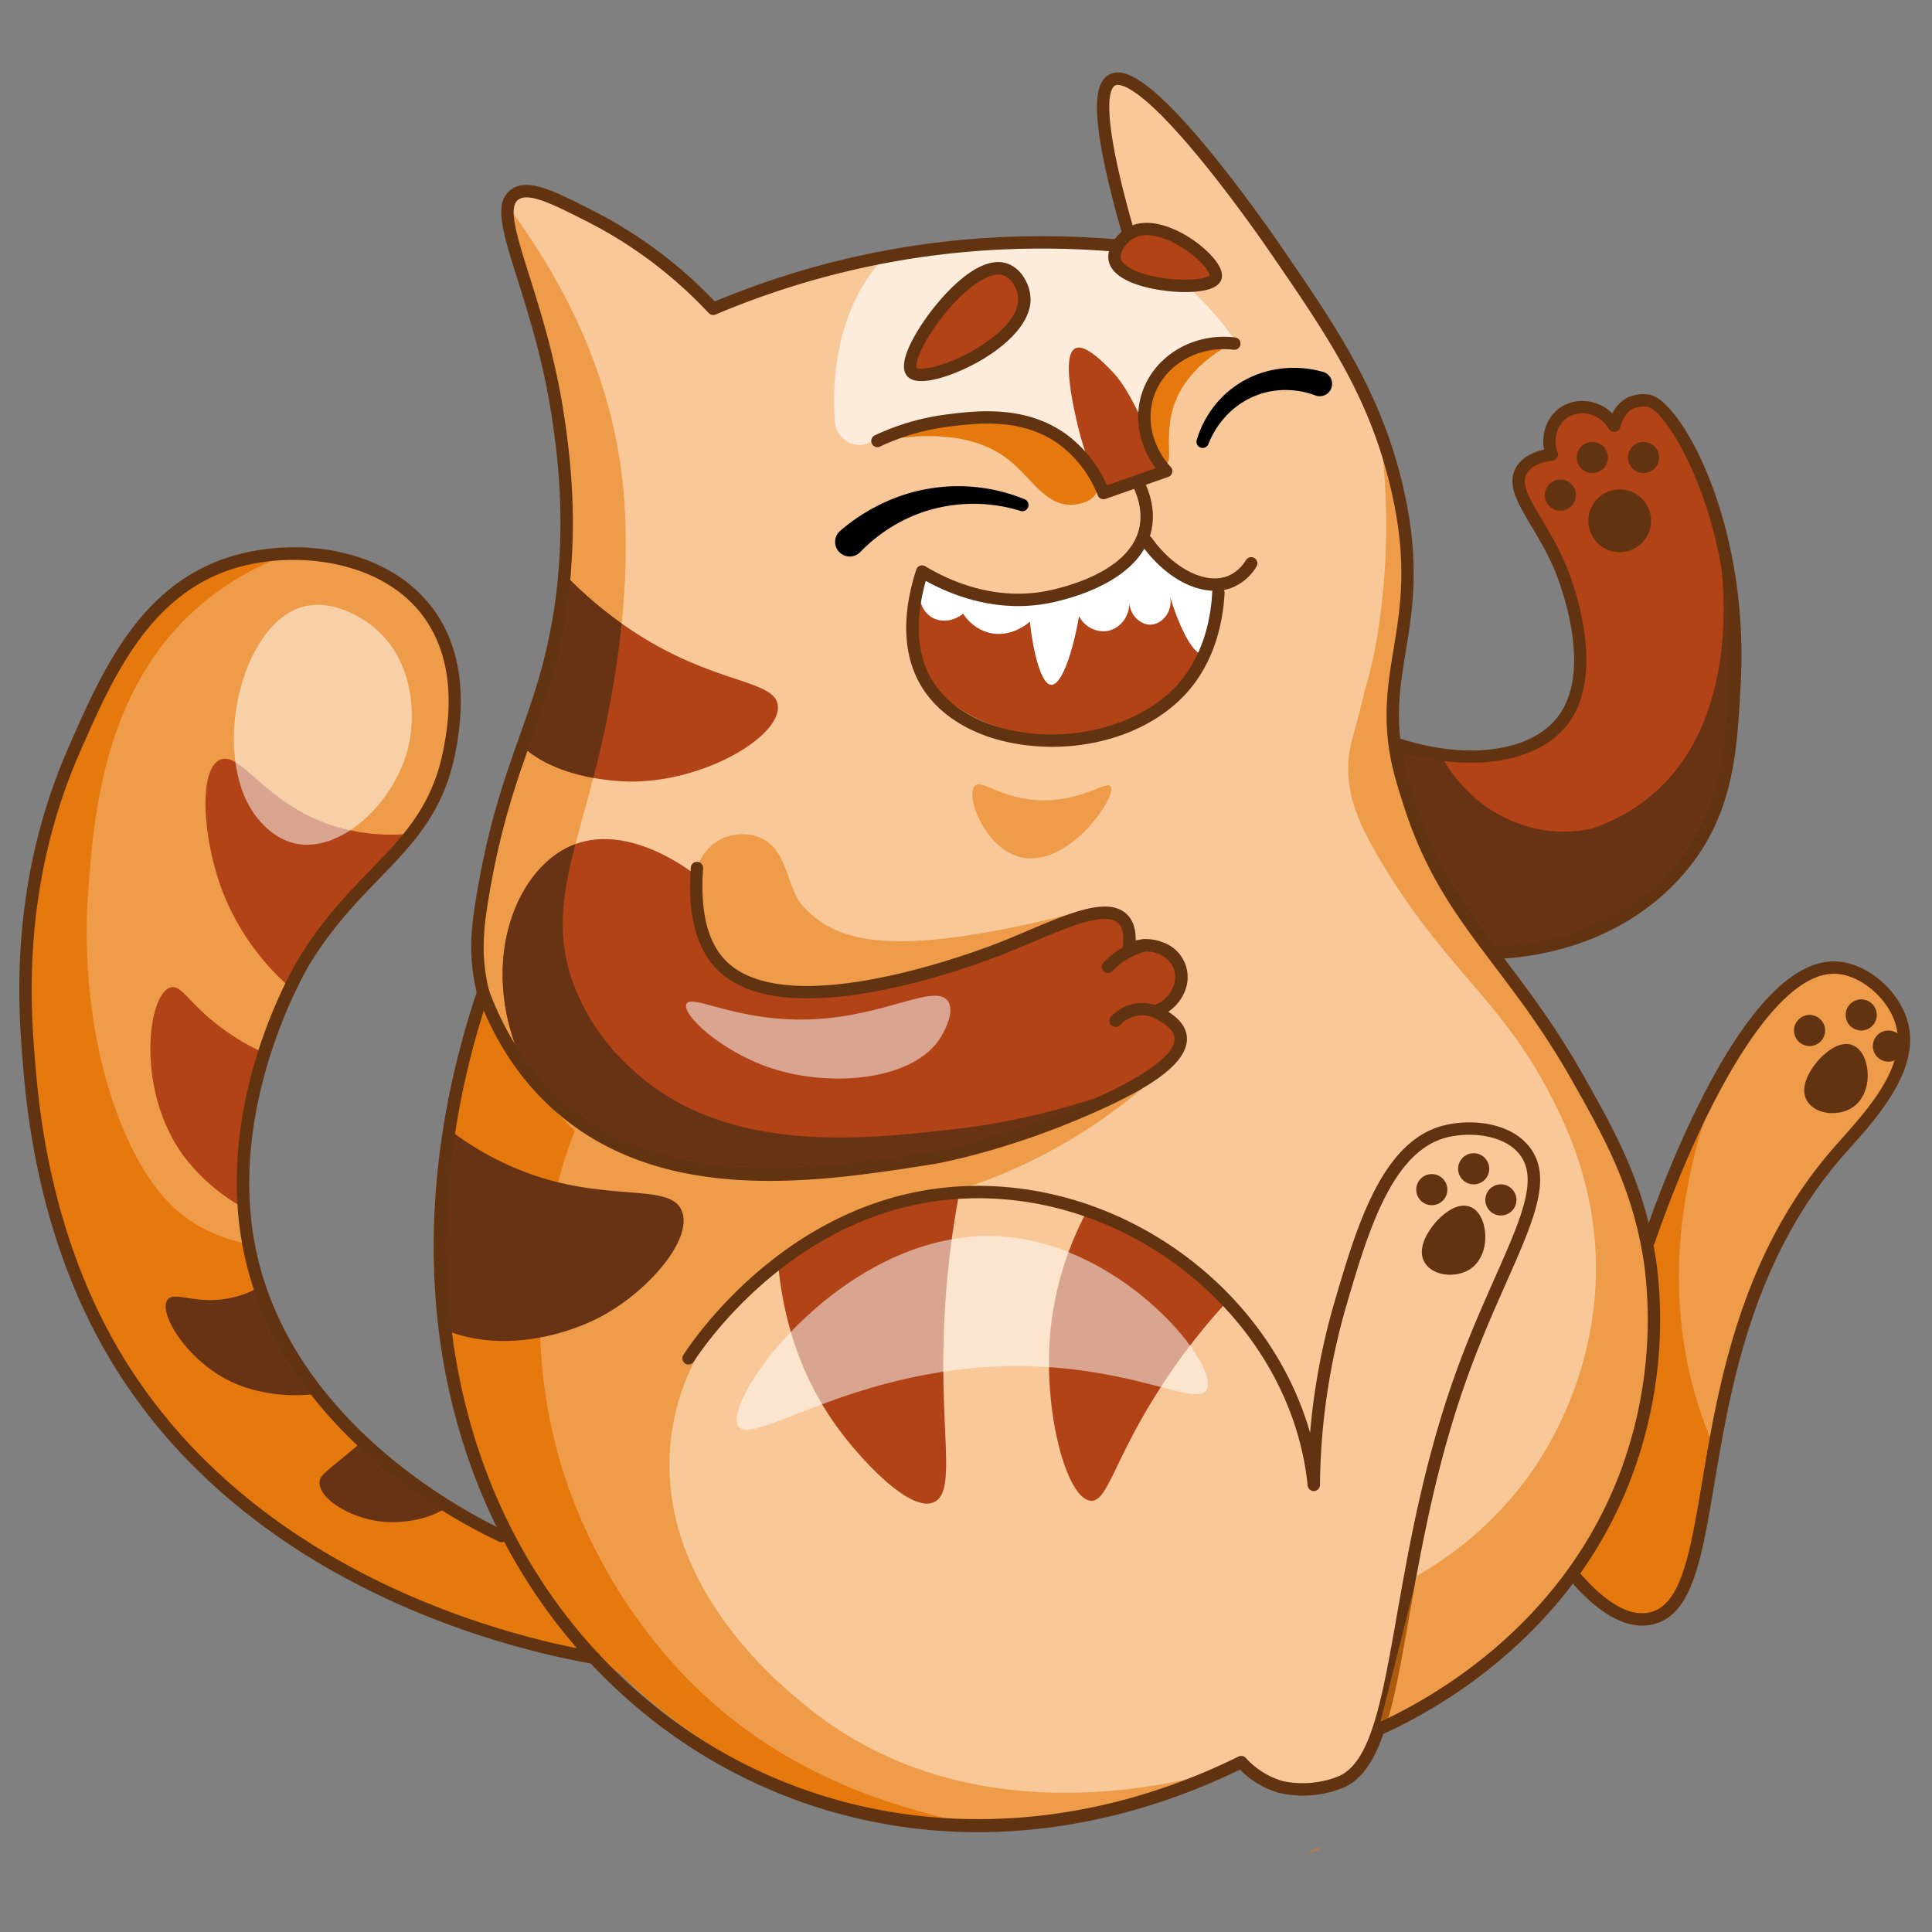 <svg y="0px" x="0px" height="800" width="800" viewBox="0 0 800 800" xmlns:xlink="http://www.w3.org/1999/xlink" xmlns="http://www.w3.org/2000/svg" version="1.1">
    
    
    
    <rect x="0" y="0" width="800" height="800" fill="#808080" stroke="none"/>
    
    
    
    <g>
        <defs>
            <clipPath id="clip-path-id-viewbox-item-0">
                <rect height="739.327" width="784.513" y="0.0" x="0.0"></rect>
            </clipPath>
        </defs>
        <g transform="translate(8.0 30.0) rotate(0.0 391.5 369.0) scale(0.998 0.998)">
            <g transform="translate(-0.0 -0.0)" clip-path="url(#clip-path-id-viewbox-item-0)">
                
  
  <g>
    <path style="fill: #f9c898;" d="M754.174,448.473c-52.521,60.707-49.336,139.932-61.706,175.155,0,.013-.013.025-.013.037-3.617,10.285-8.568,16.816-16.643,18-5.518.8-18.383-5.914-31.359-19.408-27.211,36.841-64.114,57.163-80.46,65.015-3.852,11.581-8.778,19.4-16.235,22.26a42.08,42.08,0,0,1-24.458,1.828,35.866,35.866,0,0,1-15.643-9.606c-.246-.235-.469-.481-.679-.7C407.641,750.115,307.4,725.83,243.758,658.7c-1.815-.333-3.9-.741-6.21-1.222-39.8-8.21-150.155-38.36-200.947-130.537a236.316,236.316,0,0,1-18.013-42.1C5.538,444.066,5.007,407.089,4.748,389.52c-.37-25.655-.9-69.966,22.4-118.116,13.013-26.9,27.964-57.829,60.694-67.891,24.05-7.4,58.484-3.791,76.966,14.926a53.45,53.45,0,0,1,4.4,5.1c16.31,21.581,10.828,49.8,9.26,57.9a77.075,77.075,0,0,1-10.112,26.409,85.1,85.1,0,0,1-5.58,7.939c-12.42,15.938-29.433,28.26-44.521,52.891-.419.679-2.753,4.593-5.839,11.012a209.324,209.324,0,0,0-10.741,27.063c-5.68,17.8-10.223,40.36-8.47,64.423a133.241,133.241,0,0,0,1.889,14.853,119.193,119.193,0,0,0,3.259,13.309q.686,2.222,1.445,4.407c5.8,16.667,14.914,31.4,25.507,44.2a192.2,192.2,0,0,0,18.137,19.074,253.718,253.718,0,0,0,35.384,27.063c9.519,6.062,17.828,10.556,23.569,13.445,2.654,1.321,4.765,2.334,6.173,2.988a257.747,257.747,0,0,1-29.236-87.756,296.243,296.243,0,0,1-.111-83.51A346.059,346.059,0,0,1,192.348,381.3c-3.679-14.742-2.136-27.112-.37-37.891A328.277,328.277,0,0,1,206.571,285.9c5.568-16.1,11.075-29.94,15.136-48.287a226.246,226.246,0,0,0,3.976-24.3c3.408-31.3-.161-56.929-2.05-69.682C217,98.743,200.62,68.2,202.756,55.556a7.059,7.059,0,0,1,2.926-4.964c5.729-3.851,15.569,1.136,30.878,8.878a184.637,184.637,0,0,1,51.348,38.606,347.841,347.841,0,0,1,50.557-16.988c7.038-1.778,13.989-3.284,20.8-4.556a357.138,357.138,0,0,1,102.189-4.1c-.037-.123-.086-.259-.111-.382-12.519-44.9-12.778-66.411-7.828-68.942,14.075-7.185,62.88,63.262,67.164,69.5,23.667,34.421,41.421,60.237,50.57,98.226,12.124,50.36-3.2,69.756-1.21,101.658.16,2.643.432,5.149.778,7.507,27.359,6.371,58.8,3.05,69.62-11.2,14.778-19.433,2.469-53.78.58-59.064-7.889-22.038-23.161-34.89-17.828-44.495,2.556-4.581,8.482-6.149,12.655-6.791-2.469-6.741-.049-14.087,5.3-17.532,6.457-4.136,16.087-1.962,20.569,5.655.692-2.445,2.469-7.334,6.914-9.494a13.392,13.392,0,0,1,7.358-.84c10.186,1.7,39.2,49.6,35.681,116.931-1.469,28.112-2.729,53.36-22,76.423-22.26,26.667-60.385,34.248-78.077,36.31,10.877,14.445,22.889,29.84,35.223,51.706,11.655,20.667,22.754,40.359,28.187,66.768,10.173-27.507,45.915-116.116,79.842-112.882,11.025,1.05,23.088,11.347,26.261,23.248C786.459,414.892,765.285,435.646,754.174,448.473Z"></path>
    <path style="fill: #e6790d;                opacity: 0.56;" d="M754.174,448.473c-52.521,60.707-49.336,139.932-61.706,175.155,0,.013-.013.025-.013.037-5.445,10.334-9.79,16.433-16.643,18-10.111,2.322-22.42-5.506-31.359-19.408a191.877,191.877,0,0,0,23.964-49.483,194.942,194.942,0,0,0,6.581-88.4c10.173-27.507,45.915-116.116,79.842-112.882,11.025,1.05,23.088,11.347,26.261,23.248C786.459,414.892,765.285,435.646,754.174,448.473Z"></path>
    <path style="fill: #e6790d;" d="M706.009,416.412a211.4,211.4,0,0,0-13.026,41.838c-2.824,14.127-9.344,48.742,2.1,89.524a173.253,173.253,0,0,0,7.565,21.435c-.7,9.332-5.216,65.037-22.7,71.45a21.541,21.541,0,0,1-4.142,1.007c-14.958,1.885-27.6-14.266-31.359-19.408A192.182,192.182,0,0,0,675,484.376Z"></path>
    <path style="fill: #e6790d;                opacity: 0.56;" d="M500.954,703.928c-45.274,21.025-90.6,26.927-132.389,20.606-48.051-7.248-91.448-30.643-124.807-65.83-1.815-.333-3.9-.741-6.21-1.222a264.675,264.675,0,0,1-35.162-49.953c-5.2-9.58-8.667-17.359-10.667-22.1-40.928-96.856-7.062-185.365.605-204.082.012-.012.012-.037.024-.049.087.395.161.8.26,1.21v.012a82.67,82.67,0,0,0,7.9,21.581,79.859,79.859,0,0,0,13.8,18.593,3.754,3.754,0,0,0,.309.309A104.305,104.305,0,0,0,238.807,440.5c44.594,24.73,107.1,12.322,133.178,7.137a376.477,376.477,0,0,0,109.19-40.224,222.089,222.089,0,0,1-29.989,25.581,224.642,224.642,0,0,1-60.941,30.545,130.566,130.566,0,0,0-46.088,11.555c-4.864,2.235-66.348,31.5-73.682,90.93-7.716,62.571,48.434,105.955,59.644,114.61C394.505,730.386,476.088,711.4,500.954,703.928Z"></path>
    <path style="fill: #e6790d;" d="M389.32,726.609c-.792,2.849-44.6-1.025-88.668-24.513A225.22,225.22,0,0,1,243.758,658.7c-1.815-.333-3.9-.741-6.21-1.222a264.675,264.675,0,0,1-35.162-49.953c-5.2-9.58-8.667-17.359-10.667-22.1-40.928-96.856-7.062-185.365.605-204.082.086.382.185.765.284,1.161v.012a88.1,88.1,0,0,0,21.7,40.174c.051.058.1.112.155.164.084.084.149.141.154.145.119.105,6.289,6.394,15.827,16.124-6.567,17.021-25.834,73.332-5.044,140.589,3.674,11.887,21.951,67.307,74.393,106.545C344.365,719.609,390.128,723.7,389.32,726.609Z"></path>
    <path style="fill: #e6790d;                opacity: 0.56;" d="M178.459,281.441a77.075,77.075,0,0,1-10.112,26.409,85.1,85.1,0,0,1-5.58,7.939c-12.42,15.938-29.433,28.26-44.521,52.891-.419.679-2.753,4.593-5.839,11.012a209.324,209.324,0,0,0-10.741,27.063c-5.68,17.8-10.223,40.36-8.47,64.423a133.241,133.241,0,0,0,1.889,14.853,119.193,119.193,0,0,0,3.259,13.309c-23.914,5.913-53.113-.371-79.756-14.495C5.538,444.066,5.007,407.089,4.748,389.52c-.37-25.655-.9-69.966,22.4-118.116,13.013-26.9,27.964-57.829,60.694-67.891,24.05-7.4,58.484-3.791,76.966,14.926a53.45,53.45,0,0,1,4.4,5.1C185.509,245.119,180.027,273.342,178.459,281.441Z"></path>
    <path style="fill: #e6790d;                opacity: 0.56;" d="M471.268,416.067c-11.2,5.722-168.1,83.43-245.779,14.452-15.26-13.547-22.826-28.662-33.139-49.224-3.686-14.743-2.134-27.109-.372-37.892,8.39-51.47,21.839-70.077,29.728-105.786,9.279-42.047,4.284-78.063,1.924-93.986-6.628-44.892-23-75.428-20.87-88.069,34.675,46.6,44.293,86.953,47.284,112.042,4.85,40.543-2.667,81.636-4.947,94.1-10.232,55.916-28.435,82.153-14.662,117.846A90.462,90.462,0,0,0,253.5,412.931c38.554,36.372,95.812,29.89,134.043,25.557A294.7,294.7,0,0,0,471.268,416.067Z"></path>
    <path style="fill: #e6790d;                opacity: 0.56;" d="M539.688,737.153c-1.136.4-3.433,1.186-6.7,2.174,2.012-.926,4.012-1.889,6.024-2.877C539.218,736.672,539.441,736.919,539.688,737.153Z"></path>
    <path style="fill: #e6790d;                opacity: 0.56;" d="M280.04,332.563c.751-2.339,3.64-11.334,12.193-14.976.353-.15,7.848-3.216,14.978-.158,12.295,5.274,10.925,21.57,18.5,29.167,12.107,12.135,31.063,23.345,116.048,1.169-42.549,22.806-78.39,30.04-101.12,32.606-22.345,2.523-35.972.983-46.433-7.635C283.243,363.7,275.505,346.678,280.04,332.563Z"></path>
    <path style="fill: #e6790d;" d="M249.09,664.142c-1.81-1.762-3.588-3.589-5.334-5.432-.906-.17-1.88-.356-2.916-.56,0,0-1.643-.324-3.292-.668C134.062,635.86,83.87,587.912,83.87,587.912,55.814,561.111,36.6,526.946,36.6,526.946h0C19.588,492.334-8.06,422.2,7.271,339.2c4.615-24.989,21.807-118.061,80.569-135.695a70.581,70.581,0,0,1,22.015-2.882,116.9,116.9,0,0,0-34.05,19.812C34.146,255.5,30.516,310.741,28.34,343.845c-.458,6.965-3.075,53.429,15.478,96.167,9.975,22.978,20.835,32.82,30.336,38.384a63.477,63.477,0,0,0,20.928,7.635,92.493,92.493,0,0,0,32.8,65.826c.032-.1.064-.2.1-.308s.065-.2.1-.307c25.865,29.809,59.133,48.61,74.312,56.288,2.651,1.326,4.769,2.328,6.176,2.991-1.116-2-2.2-4.025-3.25-6.079a86.929,86.929,0,0,0,43.776,59.7Z"></path>
    <path style="fill: #e6790d;                opacity: 0.56;" d="M420.644,301.776c-14.608-1.37-21.456-8.578-24.213-5.778-3.973,4.033,3.894,25.432,18.435,29.442,19.972,5.507,40.783-25.03,37.972-29.167C450.979,293.538,439.624,303.557,420.644,301.776Z"></path>
    <path style="fill: #b14317;" d="M162.767,315.793c-12.415,15.939-29.437,28.257-44.52,52.893-.42.679-2.748,4.591-5.835,11.009a102.224,102.224,0,0,1-28.29-40.4c-8.115-21.645-9.845-50.145-.824-54.122,8.422-3.734,18.283,17.508,45.408,26.883A79.884,79.884,0,0,0,162.767,315.793Z"></path>
    <path style="fill: #b14317;" d="M93.191,471.175a79.45,79.45,0,0,1-25.105-21.727c-19.77-27-14.969-66.779-5.415-69.786,5.043-1.6,7.985,8.148,25.589,19.8a83.42,83.42,0,0,0,13.4,7.291C95.988,424.554,91.445,447.121,93.191,471.175Z"></path>
    <path style="fill: #683315;" d="M125.3,547.944c-12.027,2.021-26.462.615-37.972-5-17.895-8.729-29.664-28.095-25.9-33.64,2.861-4.2,12.5,2.813,28.338-1.325a35.31,35.31,0,0,0,10.022-4.236C105.59,520.415,114.707,535.141,125.3,547.944Z"></path>
    <path style="fill: #683315;" d="M178.819,594.081c-6.692,6-18.816,7.9-27,7.323-13.175-.938-27.514-9.118-27.239-16.5.1-2.748,2.15-3.848,12.367-12.383,2.554-2.134,4.688-3.944,6.482-5.5A253.273,253.273,0,0,0,178.819,594.081Z"></path>
    <path style="fill: #b14317;" d="M500.165,511a261.126,261.126,0,0,0-29.305,38.8c-17.015,27.524-19.586,43.188-26.211,42.807-10.123-.581-19.9-36.87-16.89-69.92a133.125,133.125,0,0,1,15.3-50.428A116.494,116.494,0,0,1,500.165,511Z"></path>
    <path style="fill: #b14317;" d="M390.24,463.537a178.948,178.948,0,0,0-75.492,29.712c1.366,16.49,6.19,44,25.276,69.757,9.608,12.966,29.745,34.819,39.577,30.143,8.181-3.891,3.721-23.415,3.76-57.383A387.64,387.64,0,0,1,390.24,463.537Z"></path>
    <path style="fill: #683315;" d="M241.8,515.953c-15.18,8.2-40.382,14.662-62.48,6.806a296.432,296.432,0,0,1-.113-83.511,122.9,122.9,0,0,0,36.178,18.93c31.394,10.087,54.656,2.893,59.425,14.031C279.805,483.865,261.085,505.543,241.8,515.953Z"></path>
    <path style="fill: #b14317;" d="M252.142,294.193c-3.691-.1-28.933-1.034-43.366-14.6,4.738-16.1,9.434-29.938,12.89-48.286,1.57-8.374,2.672-16.5,3.388-24.3a167.292,167.292,0,0,0,35.529,28.581c30.82,18.3,53.2,16.828,54.135,27.239C315.888,275.668,283.4,294.969,252.142,294.193Z"></path>
    <path style="fill: #b14317;" d="M280.04,332.563c-2.513-1.96-27.087-20.606-49.3-12.4-24.3,8.97-40.358,48.064-22.79,88.9a109.844,109.844,0,0,0,34.669,34.67c11.975,7.383,35.508,18.461,92.453,12.8,69.4-6.906,149.894-34.851,147.759-55.719-.278-2.712-2.042-6.2-8.255-9.906,9.547-8.628,9.316-21.5,3.3-26.828-4.085-3.616-11.032-3.92-17.335-1.238-.033-4.5-.818-10.5-4.953-13.62-9.129-6.892-27.509,5.568-43.393,13.509-40.036,20.017-98.978,28.329-121.288,5.477C286.26,363.434,279.544,353.575,280.04,332.563Z"></path>
    <path style="fill: #b14317;" d="M711.664,253.168c-1.471,28.112-2.732,53.362-22,76.43-22.26,26.657-60.378,34.238-78.079,36.308A205.5,205.5,0,0,1,570.815,280c27.368,6.37,58.81,3.04,69.624-11.2,14.776-19.431,2.474-53.783.582-59.069-7.889-22.033-23.165-34.885-17.83-44.487,2.554-4.591,8.487-6.159,12.657-6.789-2.473-6.741-.048-14.1,5.3-17.54,6.45-4.138,16.084-1.956,20.562,5.658.7-2.441,2.473-7.339,6.919-9.489a13.334,13.334,0,0,1,7.355-.841C686.171,137.941,715.188,185.839,711.664,253.168Z"></path>
    <path style="fill: #683315;" d="M569.11,275.808l20.361,6.913c2.525,4.768,12.2,21.621,32.606,28.891a53.349,53.349,0,0,0,30.542,2.063,75.727,75.727,0,0,0,23.939-13.207c39.071-32.187,29.976-93.631,28.891-100.294a212.883,212.883,0,0,1,5.392,67.09c-1.462,18.013-2.741,31.922-11.418,47.809-11.516,21.087-28.714,32.2-37.247,36.871a95.884,95.884,0,0,1-52.087,11.446,184.919,184.919,0,0,1-40.979-87.582Z"></path>
    <path style="fill: #fff;                opacity: 0.66;" d="M505.733,113.127c-.97-.178-19.366-3.072-30.747,10.006-9.828,11.3-10.119,29.583.42,43.129q-12.39,4.123-24.765,8.261a45.69,45.69,0,0,0-11.154-17.41c-18.122-17.378-51.681-18.089-86.857-3.4a10.269,10.269,0,0,1-14.226-8.632c-1.972-26.819,4.882-52.522,20.87-68.558a357.377,357.377,0,0,1,102.182-4.09c-.033-.129-.081-.258-.114-.388A130.549,130.549,0,0,1,505.733,113.127Z"></path>
    <path style="fill: #b14317;" d="M374.831,207.229c5.065,2.74,39.048,20.448,71.265,4.953a65.475,65.475,0,0,0,20.087-15.134,43.9,43.9,0,0,0,19.536,14.584,42.078,42.078,0,0,0,11.832,2.476c-.01,4.8-.576,25.914-17.06,42.924-14.7,15.175-32.7,17.409-39.623,18.161-22.12,2.4-56.612-4.689-67.138-30.818C367.782,229.609,371.929,214.823,374.831,207.229Z"></path>
    <path style="fill: #fff;" d="M497.482,211.976c.395,16.672-2.17,28.832-6.154,29.419-3.86.569-9.508-9.651-13.864-23.848,1.226,6.149-3.325,11.414-8.048,11.557-4.323.131-8.852-4.027-8.874-9.7.388,6.29-4,11.629-9.493,12.382A11.4,11.4,0,0,1,439.7,225.6c-2.971,16.831-7.592,28.655-11.557,28.478-3.814-.169-7.176-11.452-8.873-26.208-.523.482-7.823,7-17.129,4.54a18.344,18.344,0,0,1-10.525-7.842c-3.758,2.966-8.653,3.734-12.382,1.857-5.174-2.6-7.679-10.09-4.333-16.715a77.036,77.036,0,0,0,27.876,9.3c6.7.856,34.774,3.517,55.083-15.074a55.632,55.632,0,0,0,8.668-10.112,41.6,41.6,0,0,0,30.955,18.161Z"></path>
    <path style="fill: #683315;" d="M249.915,228.645c-1.552,15.26-3.751,27.255-4.818,33.058-2.1,11.461-4.526,21.678-6.951,30.989-9.279-1.7-21.1-5.318-29.372-13.094,4.8-13.546,9.408-26.075,12.932-41.981a227.2,227.2,0,0,0,4.478-29.421A172.1,172.1,0,0,0,249.915,228.645Z"></path>
    <path style="fill: #683315;" d="M471.268,416.067a467.29,467.29,0,0,1-86.824,32.509,436.324,436.324,0,0,1-49.37,7.937c-19.56,1.956-35.176,1.923-47.736.76a2.081,2.081,0,0,0-.324-.033c-22.567-3.168-43.711-11.122-61.008-26.285a.162.162,0,0,1-.081-.064,114.284,114.284,0,0,1-17.976-21.84c-17.572-40.834-1.5-79.922,22.794-88.894-5.594,21.6-8.2,38.943-.308,59.392A90.462,90.462,0,0,0,253.5,412.931c38.554,36.372,95.812,29.89,134.043,25.557A294.7,294.7,0,0,0,471.268,416.067Z"></path>
    <path style="fill: #623310;" d="M397.68,730.125a220.618,220.618,0,0,1-27.812-1.748,218.319,218.319,0,0,1-116.5-52.5c-36.4-31.818-61.961-74.692-73.912-123.986-12.867-53.07-9.216-112.193,10.558-170.977a2.569,2.569,0,0,1,4.869,1.638c-37.743,112.2-14.037,223.113,61.866,289.457,39.887,34.864,89.525,52.709,141.22,52.712,35.82,0,72.624-8.565,107.874-25.971a2.568,2.568,0,0,1,3.019.554,33.457,33.457,0,0,0,15.158,9.582,39.964,39.964,0,0,0,22.831-1.754c13.841-5.308,18.414-31.257,24.743-67.172C576.675,611.1,583,575.194,596.532,538.051c5.194-14.259,10.73-26.752,15.613-37.775,11.073-24.987,18.387-41.495,10.125-51.624-6.281-7.7-19.724-9.267-29.757-6.836-23.066,5.593-33.082,39.726-41.919,69.84a275.576,275.576,0,0,0-10.939,74.389,2.568,2.568,0,0,1-5.124.225c-3.445-34.4-22.514-67.195-52.317-89.982-30.725-23.492-69.085-33.5-105.242-27.467-59.453,9.926-93.455,60.366-97.136,66.085a2.569,2.569,0,0,1-4.32-2.782c3.808-5.913,38.977-58.08,100.61-68.369,37.554-6.269,77.358,4.1,109.208,28.452,24.715,18.9,42.321,44.47,50.227,72.254a276.418,276.418,0,0,1,10.1-54.252c9.228-31.449,19.688-67.093,45.638-73.385,11.238-2.726,26.969-1.2,34.947,8.581,10.257,12.573,2.434,30.229-9.408,56.953-4.85,10.946-10.348,23.355-15.483,37.451-13.375,36.72-19.66,72.383-24.71,101.04-6.622,37.578-11.406,64.729-27.963,71.076a44.371,44.371,0,0,1-26.083,1.9,38.159,38.159,0,0,1-16.17-9.646C471.113,721.325,434.028,730.125,397.68,730.125Z"></path>
    <path d="M537.7,133.989a35.51,35.51,0,0,0-12.911-2.228,36.808,36.808,0,0,0-6.611.744,33.11,33.11,0,0,0-6.355,2.089c-1.055.4-2.017.993-3.031,1.5-.95.6-1.952,1.146-2.851,1.836a31.978,31.978,0,0,0-5.149,4.494,36.8,36.8,0,0,0-7.4,11.694l-.013.034a2.57,2.57,0,0,1-4.863-1.651,42.547,42.547,0,0,1,7.392-14.247,38.692,38.692,0,0,1,5.674-5.881c1.021-.922,2.16-1.693,3.264-2.519,1.165-.726,2.295-1.531,3.532-2.147a41.166,41.166,0,0,1,7.651-3.261,44.276,44.276,0,0,1,24.924-.191,5.139,5.139,0,0,1-2.814,9.886C538,134.1,537.842,134.043,537.7,133.989Z"></path>
    <path d="M415.4,181.925a65.853,65.853,0,0,0-36.145-.809A63.656,63.656,0,0,0,370.745,184a69.445,69.445,0,0,0-7.984,4.039,66.756,66.756,0,0,0-13.889,10.989,6.065,6.065,0,0,1-8.742-8.408q.191-.2.395-.376l.041-.035A78.006,78.006,0,0,1,357.9,178.882a79.555,79.555,0,0,1,9.581-3.8,72.716,72.716,0,0,1,9.976-2.4,71.7,71.7,0,0,1,20.277-.556,73.343,73.343,0,0,1,19.4,4.965,2.571,2.571,0,0,1-1.715,4.841Z"></path>
    <path style="fill: #623310;" d="M428.559,279.8q-4.326,0-8.7-.421c-20.607-2-37.179-10.916-45.466-24.466-9.74-15.925-6.6-35.229-2.251-48.619a2.568,2.568,0,0,1,3.775-1.4c9.669,5.869,29.282,14.954,52.007,9.9,9.987-2.224,33.469-9.208,36.836-26.209,1-5.043.212-10.452-2.339-16.076a2.568,2.568,0,0,1,4.678-2.122c3,6.621,3.911,13.078,2.7,19.2-3.955,19.969-29.788,27.782-40.712,30.215-22.451,5-41.932-2.708-52.989-8.856-3.015,10.612-5.647,27.686,2.677,41.3,7.438,12.163,22.593,20.193,41.579,22.034,23.19,2.254,46.665-5.557,59.806-19.885,11.187-12.2,14.215-27.8,14.786-38.732a2.569,2.569,0,0,1,5.13.269c-.614,11.776-3.912,28.612-16.13,41.934C471.2,271.744,450.534,279.8,428.559,279.8Z"></path>
    <path style="fill: #623310;" d="M495.975,215.063c-10.194,0-21.768-7-30.286-18.95a2.569,2.569,0,1,1,4.183-2.982c9.179,12.876,22.512,19.5,31.7,15.741a16.239,16.239,0,0,0,7.377-6.568,2.568,2.568,0,1,1,4.321,2.776,21.239,21.239,0,0,1-9.755,8.547A19.81,19.81,0,0,1,495.975,215.063Z"></path>
    <path style="fill: #623310;" d="M226.189,210.764a2.129,2.129,0,0,1-.225-.01,2.567,2.567,0,0,1-2.336-2.782c2.563-29.437-1.011-53.636-2.537-63.97-3.455-23.4-9.493-42.575-14.344-57.985-6.358-20.194-10.2-32.383-2.5-37.555,6.983-4.693,16.955.355,33.475,8.719A186.726,186.726,0,0,1,288.55,95.019a351.3,351.3,0,0,1,49.3-16.42c48.591-12.251,99.277-13.953,150.652-5.058a2.569,2.569,0,0,1-.876,5.062c-50.663-8.773-100.632-7.1-148.52,4.978a346.1,346.1,0,0,0-50.2,16.86,2.573,2.573,0,0,1-2.876-.609A181.76,181.76,0,0,0,235.4,61.764c-13.82-7-23.805-12.052-28.29-9.038-4.509,3.029-.716,15.076,4.533,31.748,4.905,15.583,11.011,34.977,14.526,58.778,1.552,10.513,5.187,35.129,2.572,65.167A2.568,2.568,0,0,1,226.189,210.764Z"></path>
    <path style="fill: #623310;" d="M192.443,384.3a2.57,2.57,0,0,1-2.487-1.934c-3.9-15.3-2.394-27.846-.513-39.383,4.984-30.577,11.628-49.323,18.055-67.451,4.368-12.325,8.494-23.964,11.7-38.462a226.645,226.645,0,0,0,4.434-29.1,2.568,2.568,0,0,1,5.117.447,231.944,231.944,0,0,1-4.535,29.759c-3.27,14.807-7.447,26.592-11.871,39.071-6.35,17.914-12.917,36.437-17.827,66.559-1.793,11-3.237,22.945.421,37.289a2.566,2.566,0,0,1-1.854,3.122A2.493,2.493,0,0,1,192.443,384.3Z"></path>
    <path style="fill: #623310;" d="M311.338,459.9c-31.719,0-63.872-6.556-89.607-29.462-13.782-12.266-24.445-28.351-31.694-47.806a2.569,2.569,0,0,1,4.814-1.794C201.8,399.5,212,414.893,225.146,426.6c43.525,38.74,107.425,28.563,154.083,21.135.247-.041,25.978-4.532,58.459-18.228,35.563-15,42.245-24.129,41.59-29.149-.378-2.893-3.573-5.807-9.242-8.424a2.568,2.568,0,0,1,.3-4.779,13.316,13.316,0,0,0,7.909-6.667,10.939,10.939,0,0,0,.856-8.312,11.154,11.154,0,0,0-6.511-6.49,13.338,13.338,0,0,0-11.173.563,2.567,2.567,0,0,1-3.722-2.687c.812-5.026.265-8.546-1.625-10.462-5.137-5.208-20.7,1.383-35.748,7.761-3.806,1.613-7.742,3.281-11.61,4.808-14.868,5.866-90.456,33.79-118.518,7.2-9.167-8.688-13.071-23.145-11.6-42.973a2.568,2.568,0,0,1,5.123.378c-1.349,18.216,2.02,31.291,10.013,38.865,7.66,7.259,19.687,9.894,33.1,9.895,32.731,0,73.754-15.677,80-18.14,3.809-1.5,7.714-3.158,11.491-4.758,18.151-7.692,33.826-14.333,41.411-6.639,2.41,2.444,3.565,6.011,3.451,10.635a18.4,18.4,0,0,1,11.337.8,15.317,15.317,0,0,1,8.308,21.891,18.3,18.3,0,0,1-6.092,6.9c4.592,2.918,7.157,6.262,7.642,9.976,1.722,13.192-22.972,25.389-44.677,34.543-33.04,13.931-59.4,18.53-59.654,18.57C359.424,456.087,335.505,459.894,311.338,459.9Z"></path>
    <path style="fill: #623310;" d="M613.767,367.741a2.568,2.568,0,0,1-.107-5.134c10.965-.467,48.712-4.345,74.033-34.658,18.653-22.332,19.924-46.581,21.395-74.66l.014-.262c3.526-67.249-25.425-112.9-33.536-114.254a10.876,10.876,0,0,0-5.829.625c-3.186,1.544-4.777,5.132-5.548,7.87a2.569,2.569,0,0,1-4.687.606,12.952,12.952,0,0,0-8.214-6.108,11.366,11.366,0,0,0-8.743,1.314c-4.5,2.891-6.3,8.986-4.28,14.492A2.567,2.567,0,0,1,636.236,161c-5.611.845-9.244,2.693-10.8,5.492-2.443,4.4,1.248,10.594,6.356,19.163,3.719,6.238,8.347,14,11.647,23.217,4.41,12.308,13.143,42.938-.952,61.482-12.609,16.591-41.826,20.773-72.7,10.41a2.569,2.569,0,0,1,1.635-4.871c28.786,9.667,55.7,6.189,66.977-8.647,12.574-16.542,4.333-45.122.206-56.641-3.132-8.746-7.43-15.958-11.223-22.32-5.762-9.666-10.313-17.3-6.435-24.286,2.045-3.686,5.972-6.217,11.693-7.543-1.328-6.918,1.421-14.026,7.128-17.693a16.507,16.507,0,0,1,12.711-1.989,17.982,17.982,0,0,1,8.485,4.686,14.687,14.687,0,0,1,6.552-6.689,15.818,15.818,0,0,1,8.9-1.061c12.605,2.107,41.359,52.055,37.819,119.59l-.013.262c-1.457,27.79-2.833,54.038-22.584,77.684-25.943,31.059-63.02,35.87-77.757,36.5Z"></path>
    <path style="fill: #623310;" d="M238.431,660.31a2.423,2.423,0,0,1-.438-.038C204.267,654.472,89.91,627.8,34.35,528.2,7.144,479.434,2.9,428.333,1.5,411.54c-1.843-22.159-6.159-74.05,18.62-130.834,13.874-31.8,29.6-67.827,66.951-79.64,27.359-8.649,65.059-4.248,84.178,20.914,11.3,14.866,14.577,35.022,9.75,59.9-4.832,24.906-17.273,37.767-31.678,52.658-9.594,9.919-19.516,20.175-28.882,35.479-.339.555-33.791,56.109-22.827,115.546,13.676,74.139,88.664,112.427,103.557,119.35A2.568,2.568,0,1,1,199,609.575a233.277,233.277,0,0,1-52.115-33.926c-29.918-25.916-48.2-55.911-54.328-89.149-11.318-61.354,22.07-116.829,23.5-119.16,9.661-15.789,20.239-26.722,29.571-36.37,13.836-14.3,25.785-26.656,30.318-50.02,1.7-8.761,6.846-35.287-8.788-55.862-17.5-23.024-53.523-27.04-78.54-19.124-35.126,11.108-50.354,46.005-63.79,76.794C.566,338.357,4.807,389.341,6.618,411.113,7.991,427.633,12.172,477.9,38.836,525.7c54.451,97.613,166.87,123.807,200.028,129.511a2.568,2.568,0,0,1-.433,5.1Z"></path>
    <path style="fill: #b14317;" d="M370.27,124.27C375.492,130.428,418,112.147,417,93.564c-.262-4.867-3.559-10.683-8.455-12.015C393.213,77.379,364.84,117.867,370.27,124.27Z"></path>
    <path style="fill: #61320f;" d="M374.3,128.056c-2.511,0-4.675-.58-5.985-2.125h0c-3.565-4.2.974-13.4,5.409-20.369C380.5,94.9,396.644,75.644,409.215,79.07c6.311,1.717,10.04,8.678,10.346,14.357.68,12.64-15.723,25.045-31.251,31.221C384.517,126.157,378.839,128.056,374.3,128.056Zm-2.061-5.449c1.39,1.008,9.5,0,20.41-5.559,10.346-5.273,22.26-14.551,21.786-23.346-.208-3.867-2.895-8.677-6.564-9.675-5.5-1.491-15.364,5.308-24.562,16.926C374.481,112.1,371.431,120.912,372.235,122.607Z"></path>
    <path style="fill: #623310;" d="M454.86,396.032A2.569,2.569,0,0,1,453,391.7a18.028,18.028,0,0,1,12.678-5.637h.172a17.5,17.5,0,0,1,9.445,2.81,2.568,2.568,0,0,1-2.776,4.322,12.56,12.56,0,0,0-6.79-1.994,13.071,13.071,0,0,0-9,4.037A2.558,2.558,0,0,1,454.86,396.032Z"></path>
    <path style="fill: #623310;" d="M451.668,373.653a2.567,2.567,0,0,1-1.85-4.349,35.225,35.225,0,0,1,16.3-9.614,2.568,2.568,0,1,1,1.329,4.961,30.1,30.1,0,0,0-13.923,8.215A2.56,2.56,0,0,1,451.668,373.653Z"></path>
    <circle style="fill: #623310;" r="13.018" cy="186.022" cx="664.006"></circle>
    <path style="fill: #623310;" d="M607.886,487.041c-.257,1.249-1.345,6.537-6.115,9.574-5.852,3.726-15.31,2.828-18.683-2.849-4.217-7.1,4.233-16.366,5.044-17.233,1.1-1.171,7.582-8.1,13.639-5.954C607.409,472.577,609.094,481.169,607.886,487.041Z"></path>
    <path style="fill: #623310;" d="M766.535,419.974c-.257,1.249-1.345,6.538-6.115,9.574-5.852,3.726-15.31,2.829-18.683-2.849-4.217-7.1,4.233-16.366,5.044-17.232,1.1-1.171,7.582-8.1,13.639-5.955C766.058,405.51,767.743,414.1,766.535,419.974Z"></path>
    <circle style="fill: #623310;" r="6.459" cy="159.765" cx="652.67"></circle>
    <circle style="fill: #623310;" r="6.459" cy="463.537" cx="586.05"></circle>
    <circle style="fill: #623310;" r="6.459" cy="454.877" cx="603.423"></circle>
    <circle style="fill: #623310;" r="6.459" cy="467.796" cx="614.714"></circle>
    <circle style="fill: #623310;" r="6.459" cy="391.044" cx="764.223"></circle>
    <circle style="fill: #623310;" r="6.459" cy="397.504" cx="742.788"></circle>
    <circle style="fill: #623310;" r="6.459" cy="403.963" cx="775.495"></circle>
    <circle style="fill: #623310;" r="6.459" cy="159.765" cx="673.898"></circle>
    <circle style="fill: #623310;" r="6.459" cy="175.373" cx="639.403"></circle>
    <path style="fill: #623310;" d="M673.33,644.414c-9,0-18.874-6.073-29.4-18.1a2.569,2.569,0,0,1,3.866-3.383c10.425,11.908,19.719,17.358,27.636,16.192,13.985-2.059,17.693-24.1,22.824-54.61,6.639-39.464,15.73-93.512,53.981-137.718,1.162-1.343,2.434-2.773,3.774-4.279,11.416-12.832,27.052-30.407,22.607-47.109-2.821-10.6-13.82-20.383-24.016-21.356-26.84-2.588-57.759,58.545-76.078,111.654a2.569,2.569,0,1,1-4.856-1.676c9.625-27.9,43.956-118.713,81.422-115.092,12.334,1.179,25.116,12.46,28.492,25.148,5.156,19.375-12.229,38.915-23.733,51.846-1.323,1.488-2.58,2.9-3.727,4.225-37.309,43.118-46.262,96.345-52.8,135.209-5.492,32.648-9.46,56.236-27.142,58.84A19.591,19.591,0,0,1,673.33,644.414Z"></path>
    <path style="fill: #e6790d;                opacity: 0.56;" d="M656.591,435.472c.236,1.246.526,2.833.838,4.729-3.337-7.56-8.65-17.011-17.84-31.4-23.83-37.325-29.01-37.866-41.593-59.194-8.64-14.647-24.532-41.583-27.957-77.118-2.911-30.2,5.948-37.89,4-74.188a219.539,219.539,0,0,0-10.717-56.74,285.427,285.427,0,0,1,.63,88.892,178.934,178.934,0,0,1-5.581,25.5c-4.68,19.54-6.291,22.374-6.841,28.981-1.252,15.059,4.866,27.483,11.162,38.512,26.052,45.638,51.208,60.48,71.24,98.349,6.688,12.645,19.27,37.079,20.174,70.61,1.3,48.282-22.5,82.533-27.92,90a147.313,147.313,0,0,1-46.226,41.274l-15.967,63.6A188.793,188.793,0,0,0,642.008,625.6c8.716-11.885,35.761-49.845,36.052-105.38A176.6,176.6,0,0,0,656.591,435.472Z"></path>
    <path style="fill: #623310;" d="M564.008,690.01a2.569,2.569,0,0,1-1.05-4.915c21.818-9.75,75.237-39.122,100-101.1a180.351,180.351,0,0,0,11.42-87.882c-3.337-25.225-11.987-44.223-20.01-59.479a2.569,2.569,0,1,1,4.547-2.391c8.233,15.657,17.113,35.171,20.555,61.195a185.666,185.666,0,0,1-11.742,90.464c-25.461,63.718-80.285,93.872-102.675,103.879A2.558,2.558,0,0,1,564.008,690.01Z"></path>
    <path style="fill: #623310;" d="M656.645,438.012a2.567,2.567,0,0,1-2.275-1.373c-3.126-5.944-6.355-11.671-9.774-17.735-11.281-20.007-22.036-34.221-32.436-47.966-15.354-20.292-28.614-37.817-37.954-67.3l-.431-1.355c-2.723-8.569-5.539-17.428-6.3-29.639-.76-12.192.926-22.453,2.711-33.319,2.974-18.1,6.05-36.828-1.433-67.882-9.044-37.534-26.3-62.639-50.186-97.387-2.471-3.594-15.5-22.373-29.771-39.588C463.029,3.38,455.856,4.8,454.679,5.4c-2.054,1.047-7.428,8.926,9.64,66.326a2.569,2.569,0,1,1-4.924,1.464C442.011,14.73,446.5,3.808,452.345.824c4.6-2.342,13.788-1.749,40.406,30.366C507.16,48.575,520.307,67.521,522.8,71.142c23.29,33.883,41.684,60.642,50.95,99.1,7.727,32.066,4.423,52.176,1.508,69.919-1.736,10.571-3.376,20.555-2.653,32.167.722,11.578,3.44,20.13,6.069,28.4l.432,1.361c9.073,28.638,22.086,45.836,37.154,65.75,10.013,13.235,21.363,28.234,32.8,48.51,3.3,5.863,6.7,11.89,9.864,17.9a2.568,2.568,0,0,1-2.271,3.764Z"></path>
    <path style="fill: #b14317;" d="M461.177,66.545c-3.9,2.188-7.793,7.362-6.562,11.581,3.154,10.819,39.442,13.36,41.691,6.948C498.363,79.206,474.241,59.206,461.177,66.545Z"></path>
    <path style="fill: #61320f;" d="M483.731,91.12c-.6,0-1.186-.009-1.765-.024-9.148-.245-27.154-3.12-29.817-12.251-1.575-5.4,2.807-11.752,7.771-14.54h0c8.788-4.937,21.813.483,30.823,8.043,2.961,2.485,9.668,8.782,7.987,13.576C497.254,90.133,490.109,91.12,483.731,91.12Zm-15.941-23.6a10.831,10.831,0,0,0-5.355,1.262h0c-3.127,1.756-6.147,5.9-5.354,8.622.9,3.075,6.978,6.049,15.493,7.576,11.136,2,19.947.651,21.288-.777-.065-1.537-3.853-6.7-11.054-11.327C477.333,69.359,472.07,67.522,467.79,67.522Z"></path>
    <path style="fill: #b14317;" d="M438.809,145.025c-1.558-6.841-6.336-27.817-.63-30.576,3.93-1.9,11.3,5.582,14.5,8.826,4,4.059,7,8.485,12.294,19.228,2.878,5.843,6.593,13.874,10.433,23.76l-25.985,8.4A132.316,132.316,0,0,1,438.809,145.025Z"></path>
    <path style="fill: #fff;                opacity: 0.52;" d="M161.563,279.138c-5.172,23.028-27.261,44.176-46.023,40.979-8.763-1.493-14.346-7.88-16.152-10-20.65-24.286-8.285-80.735,18.044-88.346,12.875-3.721,25.445,5.291,27.739,6.936C161.873,240.677,165.147,263.179,161.563,279.138Z"></path>
    <path style="fill: #fff;                opacity: 0.52;" d="M276.785,386.485c-2.066,4.353,14.32,19.6,34.675,26.479,25.862,8.735,62.13,5.114,71.87-14.5.666-1.34,4.942-9.053,1.892-13.24-5.268-7.232-25.121,5.9-54.849,7.566C298.589,394.577,278.938,381.951,276.785,386.485Z"></path>
    <path style="fill: #fff;                opacity: 0.52;" d="M298.272,561.64c-7.04-11.208,46.145-84.422,111.238-78.521,49.751,4.509,88.805,53.633,83.1,63.471-3.47,5.986-22.316-4.633-55.619-8.507C356.7,528.742,304.56,571.649,298.272,561.64Z"></path>
    <path style="fill: #e6790d;" d="M365.205,151.645c9.083-3.986,39.029-15.837,62.414-1.891,9.222,5.5,22.011,17.747,19.228,24.587-1.417,3.483-6.632,4.968-10.4,5.044-10.909.218-16.49-11.229-26.054-18.734C402.483,154.446,389.112,148.787,365.205,151.645Z"></path>
    <path style="fill: #e6790d;" d="M475.848,162.362c-2.224.6-7.068-5.993-8.381-13.2-2.124-11.659,5.123-24.21,15.316-30.3a32.366,32.366,0,0,1,16.707-4.413c-8.191,5.211-17.313,13.154-20.805,24.9C475.264,150.858,478.547,161.629,475.848,162.362Z"></path>
    <path style="fill: #623310;" d="M449.844,177.078a2.566,2.566,0,0,1-2.379-1.6,48.341,48.341,0,0,0-15.963-21.1c-15.354-11.179-33.681-8.921-45.809-7.427a94.442,94.442,0,0,0-28.563,8.27,2.568,2.568,0,0,1-2.181-4.651,99.552,99.552,0,0,1,30.114-8.717c12.145-1.495,32.468-4,49.462,8.371a52.8,52.8,0,0,1,16.732,21.072l20.252-7.1c-6.937-9.26-9.12-20.963-5.662-31.352,5.1-15.331,21.3-24.968,38.517-22.9a2.569,2.569,0,1,1-.611,5.1c-14.806-1.774-28.695,6.4-33.031,19.423-3.248,9.753-.56,20.94,7.013,29.2a2.568,2.568,0,0,1-1.043,4.16l-26,9.112A2.6,2.6,0,0,1,449.844,177.078Z"></path>
  </g>

            </g>
        </g>
    </g>
    
</svg>